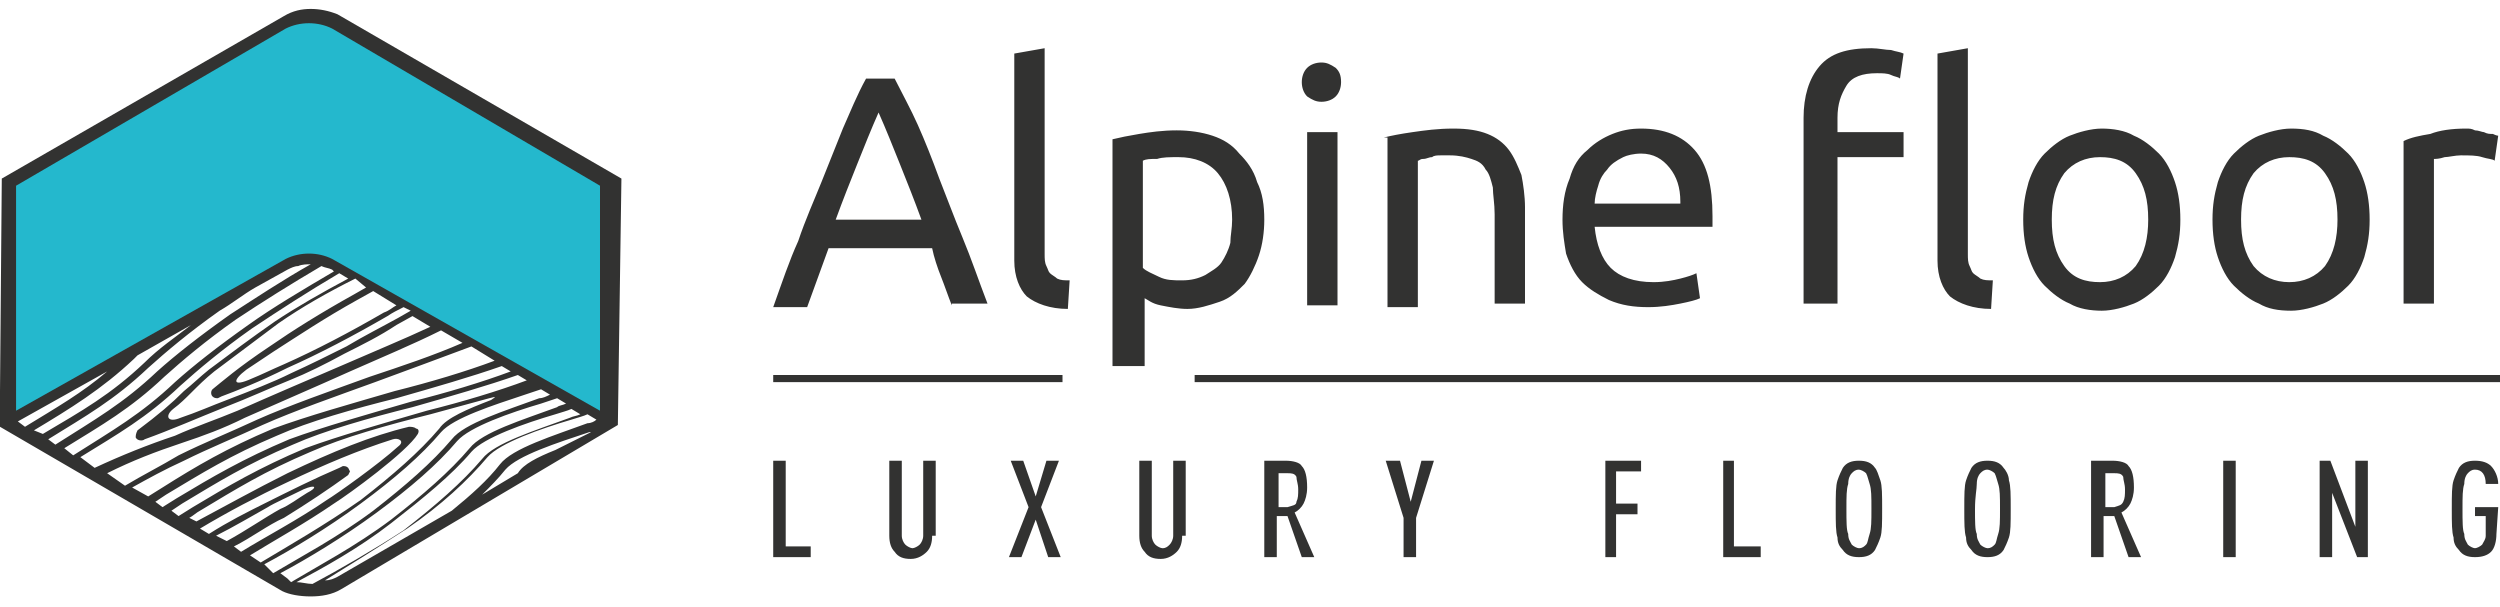<svg version="1.1" id="Слой_1" xmlns="http://www.w3.org/2000/svg" x="0" y="0" viewBox="0 0 140 34"
	 style="enable-background:new 0 0 140 34" xml:space="preserve"><style>.st0{fill:#323231}</style>
	<path class="st0"
		  d="M18.9.8c-.5-.2-1-.3-1.5-.3s-1 .1-1.5.4L.1 10 0 21.9v2l15.8 9.2c.4.2 1 .3 1.6.3s1.2-.1 1.7-.4l15.5-9.2.2-13.8L18.9.8zm3.3 16.3c-.2.1-.4.3-.7.4-1.9 1.1-3.8 2.1-5.6 2.9-.7.3-1.3.6-1.8.8-1.1.5-1.1.1-.3-.5l1.5-1c1.4-.9 2.9-1.9 4.7-2.9l.9-.5 1.3.8zm-1.7-1-.7.4c-1.8 1-3.4 2-4.7 2.9-1.8 1.2-2.7 2-3.2 2.4-.1.1-.1.3 0 .4.1.1.2.1.3.1l.2-.1c.8-.3 2.1-.8 3.7-1.6 1.8-.8 3.7-1.8 5.6-2.9.3-.2.5-.3.9-.5l.4.2-.7.4c-.9.5-1.9 1-2.9 1.6-1 .5-2 1-3.1 1.5-1 .5-2.3 1-3.6 1.5-.8.3-1.7.7-2.6 1-.7.3-.9-.1-.4-.5.4-.3.7-.6 1-.9.4-.4.8-.8 1.3-1.2l3.6-2.7c1.3-.9 2.7-1.7 4.3-2.5l.6.5zM1 23.6l5-2.8c-1.4 1.2-2.8 2-4.6 3.1l-.4-.3zm.9.5c2-1.2 3.8-2.3 5.6-4l.2-.2 3-1.7c-.9.7-1.8 1.3-2.6 2.1-1.9 1.8-3.5 2.7-5.7 4l-.5-.2zm.8.5c2.1-1.3 3.7-2.2 5.6-4 1-.9 2.3-2 4-3.2.7-.4 1.3-.9 2-1.3l1.8-1c.2-.1.4-.2.6-.2.2-.1.5-.1.7-.1-1.6.9-3.1 1.9-4.5 2.8-1.7 1.2-3.1 2.3-4.1 3.2-1.9 1.8-3.5 2.7-5.7 4.1l-.4-.3zm.9.5c2.1-1.3 3.7-2.2 5.6-4 1-.9 2.3-2 4-3.2 1.5-1 3.1-2 4.8-3 .2.1.4.1.6.2l.1.1c-1.7 1-3.4 2-4.8 3-1.7 1.2-3.1 2.3-4.1 3.2-1.9 1.8-3.5 2.7-5.7 4.1l-.5-.4zm.9.5c2.1-1.3 3.7-2.2 5.6-4 1-.9 2.3-2 4-3.2 1.5-1 3.2-2.1 4.9-3.1l.5.3c-1.5.8-2.9 1.6-4.1 2.4-1.3.9-2.5 1.8-3.7 2.7-.5.4-.9.8-1.4 1.2-.7.7-1.4 1.3-2.6 2.2-.1.2-.1.3-.1.4.1.2.4.2.5.1 1.4-.5 3-1.2 4.5-1.8 1.3-.5 2.6-1.1 3.6-1.5 1-.4 2-.9 3.1-1.5 1-.5 2-1 2.9-1.6l.9-.5 1 .6c-1.5.7-3.2 1.4-4.8 2.1-2.1.9-4.2 1.8-6 2.6-1.2.5-2.4.9-3.5 1.4-1.5.5-3 1.1-4.5 1.8l-.8-.6zm1.5.9c1.4-.7 2.7-1.2 4.2-1.7 1.2-.4 2.3-.8 3.5-1.4 1.8-.8 3.9-1.7 5.9-2.6 1.8-.8 3.5-1.5 5.1-2.3l1.2.7c-1.6.7-3.4 1.3-5.2 1.9-2.2.8-4.5 1.6-6.3 2.4-1.5.7-3 1.3-4.4 2-1 .6-2 1.1-3 1.7l-1-.7zm1.4.8c.9-.5 1.8-1 2.9-1.5 1.4-.7 2.9-1.3 4.4-2 1.8-.8 4.1-1.6 6.3-2.4 1.9-.7 3.8-1.4 5.4-2l1.3.8c-1.6.6-3.6 1.2-5.6 1.7-2.4.7-4.9 1.4-6.8 2.1-2.6 1.1-4.3 2.1-6.2 3.3-.3.2-.5.3-.8.5l-.9-.5zm1.3.8.6-.4c2-1.2 3.6-2.2 6.2-3.3 1.8-.8 4.3-1.5 6.7-2.1 2.1-.6 4.2-1.2 5.9-1.8l.5.3C27 21.4 25 22 23 22.5c-2.4.7-4.9 1.4-6.8 2.1-2.6 1.1-4.3 2.1-6.3 3.3-.3.2-.5.3-.8.5l-.4-.3zm.9.5.6-.4c2-1.2 3.6-2.2 6.2-3.3 1.8-.8 4.3-1.5 6.7-2.1 2.1-.6 4.2-1.2 5.9-1.8l.5.3c-1.6.6-3.6 1.2-5.6 1.7-2.4.7-4.9 1.4-6.8 2.1-2.6 1.1-4.3 2.1-6.3 3.3l-.8.5-.4-.3zm2.5 1.4c1-.5 2-1.1 2.9-1.6.3-.2 1.2-.6 2-1 .7-.3.8-.1.2.2-.5.3-1 .7-1.5.9-.9.5-1.9 1.2-3 1.8l-.6-.3zm1 .6c1-.5 1.9-1.2 2.8-1.6 1.3-.8 2.5-1.6 3.6-2.4l.1-.2-.1-.2c-.1-.1-.2-.1-.3-.1l-.2.1c-1.4.6-2.8 1.3-4.2 2-1 .5-2 1-3.1 1.7l-.5-.3c1.5-.9 3.2-1.8 4.9-2.6 2.1-1 4-1.8 5.9-2.4.3-.1.7.1.3.4-1.1 1-3.5 2.7-4 3-1.6 1.1-3.5 2.1-4.8 2.9l-.4-.3zm.9.5c1.3-.8 3.1-1.8 4.7-2.9.8-.5 4.1-2.9 4.7-3.9.1-.2 0-.3-.1-.3-.1-.1-.3-.1-.4-.1-2.1.5-4.3 1.4-6.8 2.6-1.8.9-3.6 1.9-5.1 2.7l-.4-.2c.2-.1.4-.3.6-.4 2-1.2 3.6-2.2 6.2-3.3 1.8-.8 4.3-1.5 6.7-2.1l3.3-.9c.4-.1.4-.1.1.1-1.3.5-2.5 1-2.9 1.6-1.1 1.3-2.6 2.6-4.4 4-2 1.4-4.1 2.6-5.6 3.5l-.6-.4zm.8.5c1.5-.8 3.5-2 5.4-3.4 1.9-1.4 3.4-2.7 4.5-4 .7-.8 2.9-1.5 4.7-2.1l.9-.3.5.3c-.2.1-.4.2-.6.2-1.9.7-4.2 1.4-4.9 2.3-1.1 1.3-2.6 2.6-4.4 4-2 1.5-4.1 2.6-5.6 3.5l-.5-.5zm1.3.8-.4-.3c1.5-.8 3.5-2 5.4-3.4 1.9-1.4 3.4-2.7 4.5-4 .7-.8 3-1.6 4.7-2.1l.9-.3.5.3c-.2.1-.4.1-.5.2-1.9.7-4.2 1.4-4.9 2.3-1.1 1.3-2.6 2.6-4.4 4-2 1.5-4.1 2.6-5.6 3.5l-.2-.2zm1.4.3c-.3 0-.6-.1-.9-.1 1.5-.8 3.5-1.9 5.3-3.3s3.4-2.7 4.5-4c.7-.8 3-1.6 4.7-2.1.3-.1.7-.2.9-.3l.5.3c-.2.1-.4.1-.6.2-1.9.7-4.2 1.4-4.9 2.3-1.1 1.3-2.6 2.6-4.4 4-1.7 1.1-3.6 2.2-5.1 3zm13.6-7.5c-1 .4-1.8.8-2.1 1.3l-2 1.2c.5-.5.9-.9 1.3-1.4.7-.8 2.9-1.5 4.7-2.1h.1l-2 1zm1.8-1.5c-1.9.7-4.2 1.4-4.9 2.3-.7.9-1.6 1.7-2.7 2.6l-6.4 3.7c-.2.1-.4.2-.7.2 1.3-.8 2.9-1.8 4.6-2.9 1.9-1.3 3.4-2.7 4.5-4 .7-.8 3-1.6 4.7-2.1.3-.1.7-.2.9-.3l.5.3c-.1.1-.3.2-.5.2z"/>
	<path d="M18.6 1.6c-.8-.4-1.8-.4-2.6 0L.9 10.4V23L16 14.5c.8-.4 1.8-.4 2.6 0l15 8.5V10.4l-15-8.8z"
		  style="fill-rule:evenodd;clip-rule:evenodd;fill:#24b8cd"/>
	<path d="M53.3 17.1c-.2-.5-.4-1.1-.6-1.6-.2-.5-.4-1.1-.5-1.6h-5.8l-1.2 3.3h-1.9c.5-1.4.9-2.6 1.4-3.7.4-1.2.9-2.3 1.3-3.3l1.2-3c.4-.9.8-1.9 1.3-2.8h1.6c.4.8.9 1.7 1.3 2.6.4.9.8 1.9 1.2 3 .4 1 .8 2.1 1.3 3.3s.9 2.4 1.4 3.7h-2zm-1.7-4.8c-.4-1.1-.8-2.1-1.2-3.1-.4-1-.8-2-1.2-2.9-.4.9-.8 1.9-1.2 2.9-.4 1-.8 2-1.2 3.1h4.8zm8.2 5c-1 0-1.8-.3-2.3-.7-.4-.4-.7-1.1-.7-2V3l1.7-.3v11.5c0 .3 0 .5.1.7.1.2.1.3.2.4.1.1.3.2.4.3.2.1.4.1.7.1l-.1 1.6zm9.2-5c0-1.1-.3-2-.8-2.6s-1.3-.9-2.2-.9c-.5 0-.9 0-1.2.1-.4 0-.6 0-.8.1v6c.2.2.5.3.9.5s.8.2 1.3.2.9-.1 1.3-.3c.3-.2.7-.4.9-.7.2-.3.4-.7.5-1.1 0-.4.1-.8.1-1.3m1.8 0c0 .7-.1 1.4-.3 2-.2.6-.5 1.2-.8 1.6-.4.4-.8.8-1.4 1s-1.2.4-1.8.4c-.5 0-1-.1-1.5-.2s-.7-.3-.9-.4v3.8h-1.8V7.8c.4-.1.9-.2 1.5-.3.6-.1 1.3-.2 2.1-.2.7 0 1.4.1 2 .3.6.2 1.1.5 1.5 1 .4.4.8.9 1 1.6.3.6.4 1.3.4 2.1m4.1 4.8h-1.7V7.4h1.7v9.7zM74 5.7c-.3 0-.5-.1-.8-.3-.2-.2-.3-.5-.3-.8 0-.3.1-.6.3-.8.2-.2.5-.3.8-.3.3 0 .5.1.8.3.2.2.3.4.3.8 0 .3-.1.6-.3.8-.2.2-.5.3-.8.3m3.5 2c.4-.1.9-.2 1.6-.3.7-.1 1.4-.2 2.3-.2.8 0 1.4.1 1.9.3.5.2.9.5 1.2.9.3.4.5.9.7 1.4.1.5.2 1.2.2 1.8V17h-1.7v-5c0-.6-.1-1.1-.1-1.5-.1-.4-.2-.8-.4-1-.2-.4-.5-.5-.8-.6-.3-.1-.7-.2-1.2-.2h-.5c-.2 0-.4 0-.5.1-.2 0-.3.1-.5.1s-.2.1-.3.1v8.2h-1.7V7.7h-.2zm10 4.6c0-.8.1-1.6.4-2.3.2-.7.5-1.2 1-1.6.4-.4.9-.7 1.4-.9.5-.2 1-.3 1.6-.3 1.3 0 2.3.4 3 1.2.7.8 1 2 1 3.7v.6h-6.6c.1 1 .4 1.8.9 2.3.5.5 1.3.8 2.4.8.6 0 1.1-.1 1.5-.2.4-.1.7-.2.9-.3l.2 1.4c-.2.1-.6.2-1.1.3-.5.1-1.1.2-1.8.2-.8 0-1.5-.1-2.2-.4-.6-.3-1.1-.6-1.5-1-.4-.4-.7-1-.9-1.6-.1-.6-.2-1.2-.2-1.9m6.6-1c0-.8-.2-1.4-.6-1.9-.4-.5-.9-.8-1.6-.8-.4 0-.8.1-1 .2-.4.2-.7.4-.9.7-.2.2-.4.5-.5.9-.1.3-.2.7-.2 1h4.8zm10.7-8.6c.4 0 .8.1 1.1.1.3.1.5.1.7.2l-.2 1.4c-.1-.1-.3-.1-.5-.2s-.5-.1-.8-.1c-.8 0-1.4.2-1.7.7s-.5 1-.5 1.8v.8h3.7v1.4h-3.7V17H101V6.6c0-1.2.3-2.2.9-2.9s1.5-1 2.9-1m6.7 14.6c-1 0-1.8-.3-2.3-.7-.4-.4-.7-1.1-.7-2V3l1.7-.3v11.5c0 .3 0 .5.1.7.1.2.1.3.2.4.1.1.3.2.4.3.2.1.4.1.7.1l-.1 1.6zm10.6-5c0 .8-.1 1.4-.3 2.1-.2.6-.5 1.2-.9 1.6-.4.4-.9.8-1.4 1-.5.2-1.2.4-1.8.4s-1.3-.1-1.8-.4c-.5-.2-1-.6-1.4-1-.4-.4-.7-1-.9-1.6s-.3-1.3-.3-2.1.1-1.4.3-2.1c.2-.6.5-1.2.9-1.6.4-.4.9-.8 1.4-1 .5-.2 1.2-.4 1.8-.4s1.3.1 1.8.4c.5.2 1 .6 1.4 1 .4.4.7 1 .9 1.6.2.6.3 1.3.3 2.1m-1.8 0c0-1.1-.2-1.9-.7-2.6-.5-.7-1.2-.9-2-.9s-1.5.3-2 .9c-.5.7-.7 1.5-.7 2.6s.2 1.9.7 2.6c.5.7 1.2.9 2 .9s1.5-.3 2-.9c.5-.7.7-1.6.7-2.6m12.4 0c0 .8-.1 1.4-.3 2.1-.2.6-.5 1.2-.9 1.6-.4.4-.9.8-1.4 1-.5.2-1.2.4-1.8.4-.7 0-1.3-.1-1.8-.4-.5-.2-1-.6-1.4-1-.4-.4-.7-1-.9-1.6-.2-.6-.3-1.3-.3-2.1s.1-1.4.3-2.1c.2-.6.5-1.2.9-1.6.4-.4.9-.8 1.4-1 .5-.2 1.2-.4 1.8-.4.7 0 1.3.1 1.8.4.5.2 1 .6 1.4 1 .4.4.7 1 .9 1.6.2.6.3 1.3.3 2.1m-1.8 0c0-1.1-.2-1.9-.7-2.6-.5-.7-1.2-.9-2-.9s-1.5.3-2 .9c-.5.7-.7 1.5-.7 2.6s.2 1.9.7 2.6c.5.6 1.2.9 2 .9s1.5-.3 2-.9c.5-.7.7-1.6.7-2.6m7.2-5.1c.2 0 .3 0 .5.1.2 0 .4.1.5.1.2.1.3.1.5.1.2.1.3.1.3.1l-.2 1.4c-.1-.1-.4-.1-.7-.2-.3-.1-.7-.1-1.2-.1-.3 0-.7.1-.9.1-.3.1-.5.1-.6.1V17h-1.7V7.9c.4-.2.9-.3 1.5-.4.5-.2 1.2-.3 2-.3"
		  style="fill-rule:evenodd;clip-rule:evenodd;fill:#323231"/>
	<path class="st0"
		  d="M43.3 21h16.2v.4H43.3zM66.9 21H140v.4H66.9zM45.4 31.2h-2.1v-5.4h.7v4.8h1.4zM52.2 30c0 .4-.1.7-.3.9-.2.2-.5.4-.9.4s-.7-.1-.9-.4c-.2-.2-.3-.5-.3-.9v-4.2h.7V30c0 .2.1.4.2.5.1.1.3.2.4.2s.3-.1.4-.2c.1-.1.2-.3.2-.5v-4.2h.7V30h-.2zM59.4 31.2h-.7l-.7-2.1-.8 2.1h-.7l1.1-2.8-1-2.6h.7l.7 2 .6-2h.7l-1 2.6zM66.2 30c0 .4-.1.7-.3.9s-.5.4-.9.4-.7-.1-.9-.4c-.2-.2-.3-.5-.3-.9v-4.2h.7V30c0 .2.1.4.2.5.1.1.3.2.4.2.2 0 .3-.1.4-.2.1-.1.2-.3.2-.5v-4.2h.7V30h-.2zM73.6 31.2h-.7l-.8-2.3h-.6v2.3h-.7v-5.4H72c.4 0 .8.1.9.3.2.2.3.6.3 1.2 0 .4-.1.7-.2.9-.1.2-.3.4-.5.5l1.1 2.5zm-1-3.1c.1-.2.1-.4.1-.7s-.1-.5-.1-.7c-.1-.2-.3-.2-.5-.2h-.5v1.9h.5c.3-.1.5-.1.5-.3M80.3 25.8l-1 3.2v2.2h-.7V29l-1-3.2h.8l.6 2.3.6-2.3zM91.9 26.4h-1.4v1.8h1.2v.6h-1.2v2.4h-.6v-5.4h2zM98.6 31.2h-2.1v-5.4h.6v4.8h1.5zM105.3 26.9c.1.3.1.8.1 1.6s0 1.3-.1 1.6c-.1.3-.2.5-.3.7-.2.3-.5.4-.9.4s-.7-.1-.9-.4c-.2-.2-.3-.4-.3-.7-.1-.3-.1-.8-.1-1.6s0-1.3.1-1.6c.1-.3.2-.5.3-.7.2-.3.5-.4.9-.4s.7.1.9.4c.1.1.2.4.3.7m-.6 3c.1-.3.1-.7.1-1.4s0-1.1-.1-1.4-.1-.4-.2-.6c-.1-.1-.3-.2-.4-.2-.2 0-.3.1-.4.2-.1.1-.2.3-.2.6-.1.3-.1.7-.1 1.4s0 1.2.1 1.4c0 .3.1.4.2.6.1.1.3.2.4.2.2 0 .3-.1.4-.2.1-.1.1-.3.2-.6M112.5 26.9c.1.3.1.8.1 1.6s0 1.3-.1 1.6c-.1.3-.2.5-.3.7-.2.3-.5.4-.9.4s-.7-.1-.9-.4c-.2-.2-.3-.4-.3-.7-.1-.3-.1-.8-.1-1.6s0-1.3.1-1.6c.1-.3.2-.5.3-.7.2-.3.5-.4.9-.4s.7.1.9.4c.1.1.3.4.3.7m-.6 3c.1-.3.1-.7.1-1.4s0-1.1-.1-1.4-.1-.4-.2-.6c-.1-.1-.3-.2-.4-.2-.2 0-.3.1-.4.2-.1.1-.2.3-.2.6s-.1.7-.1 1.4 0 1.2.1 1.4c0 .3.1.4.2.6.1.1.3.2.4.2.2 0 .3-.1.4-.2.1-.1.1-.3.2-.6M119.9 31.2h-.7l-.8-2.3h-.6v2.3h-.7v-5.4h1.2c.4 0 .8.1.9.3.2.2.3.6.3 1.2 0 .4-.1.7-.2.9-.1.2-.3.4-.5.5l1.1 2.5zm-1-3.1c.1-.2.1-.4.1-.7s-.1-.5-.1-.7c-.1-.2-.3-.2-.5-.2h-.5v1.9h.5c.3-.1.4-.1.5-.3M124.5 25.8h.7v5.4h-.7zM132.6 31.2h-.6l-1.4-3.6v3.6h-.7v-5.4h.6l1.4 3.7v-3.7h.7zM139.8 29.9c0 .4-.1.8-.3 1-.2.2-.5.3-.9.3s-.7-.1-.9-.4c-.2-.2-.3-.4-.3-.7-.1-.3-.1-.8-.1-1.6s0-1.3.1-1.6c.1-.3.2-.5.3-.7.2-.3.5-.4.9-.4s.7.1.9.3c.2.2.4.6.4 1h-.7c0-.5-.2-.8-.6-.8-.2 0-.3.1-.4.2-.1.1-.2.3-.2.6-.1.3-.1.7-.1 1.4s0 1.2.1 1.4c0 .3.1.4.2.6.1.1.3.2.4.2s.3-.1.4-.2c.1-.2.2-.3.2-.5v-1.1h-.6v-.5h1.3l-.1 1.5z"/></svg>
